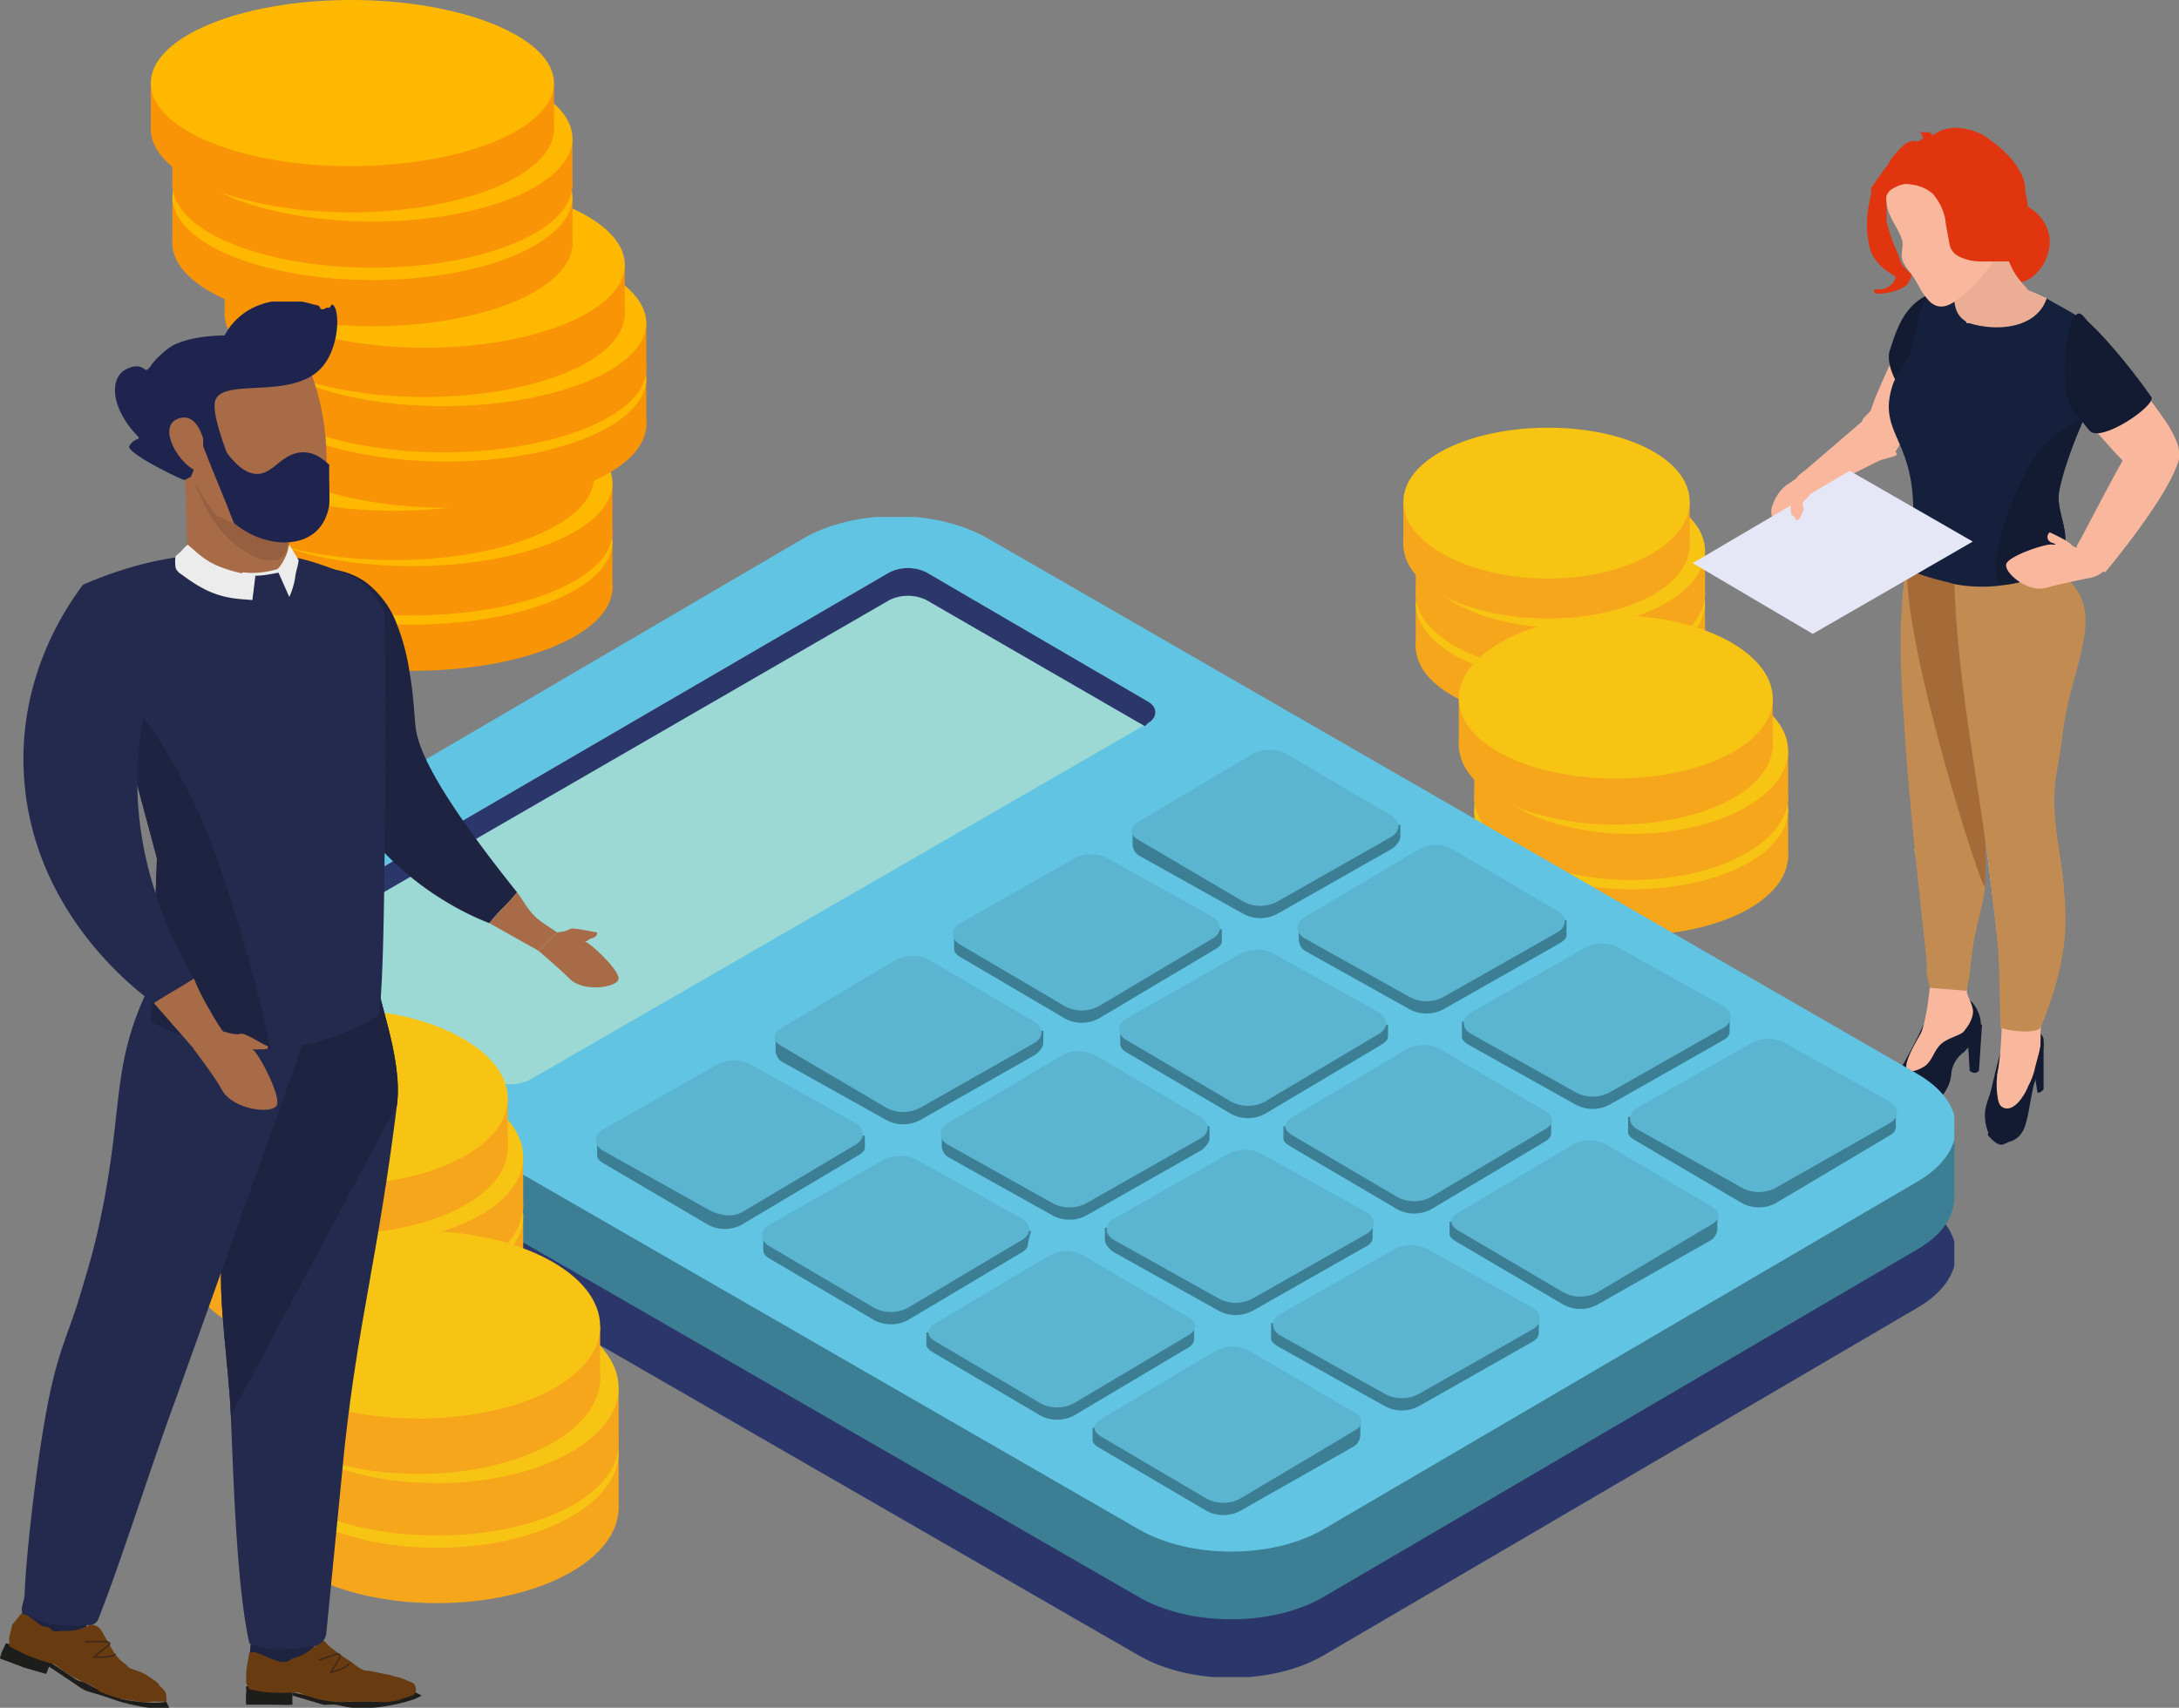<svg xmlns="http://www.w3.org/2000/svg" xmlns:xlink="http://www.w3.org/1999/xlink" width="708" height="555" xmlns:v="https://vecta.io/nano"><rect width="100%" height="100%" fill="#808080" stroke="none"/><style><![CDATA[.B{fill:#3c7f94}.C{fill:#5bb5d1}.D{fill:#f6a61b}.E{fill:#f8c414}.F{fill:none}.G{fill:#f89406}.H{fill:#feb800}.I{fill:#f9b89d}.J{fill:#1e2341}.K{fill:#a76b48}.L{fill:#232a4d}.M{fill:#131b32}.N{fill:#e13510}.O{clip-path:url(#C)}.P{stroke-miterlimit:10}]]></style><defs><clipPath id="A"><path transform="translate(-.333)" d="M0 0h161v218H0z" class="F"/></clipPath><clipPath id="B"><path transform="translate(.333 .423)" d="M0 0h125v165H0z" class="F"/></clipPath><clipPath id="C"><path transform="translate(.333 -.108)" d="M0 0h158v331H0z" class="F"/></clipPath><clipPath id="D"><path transform="translate(.333 -.385)" d="M0 0h158v326H0z" class="F"/></clipPath><clipPath id="E"><path transform="translate(.233 -.115)" d="M0 0h579v377H0z" class="F"/></clipPath><clipPath id="F"><path transform="translate(.233 -.433)" d="M0 0h145v193H0z" class="F"/></clipPath><clipPath id="G"><path transform="translate(-.063 .09)" d="M0 0h201v457H0z" class="F"/></clipPath><clipPath id="H"><path transform="translate(-.063 .092)" d="M0 0h201v457H0z" class="F"/></clipPath><clipPath id="I"><path transform="translate(-.042 .028)" d="M0 0h34v40H0z" class="F"/></clipPath><path id="J" d="M149.667 191.004c0 14.921-29.033 27-65 27s-65-12.079-65-27 29.033-27 65-27 65 12.079 65 27"/><path id="K" d="M160.667 120c0 14.921-30.033 27-66 27s-65-12.079-65-27 29.033-27 65-27 66 12.079 66 27"/><path id="L" d="M98.334 57.423c0 13.511-21.1 25-47 25s-47-11.489-47-25 21.1-24 47-24 47 10.489 47 24"/><path id="M" d="M125.334 139.423c0 14.685-22.844 26-51 26s-51-11.315-51-26 22.848-27 51-27 51 12.315 51 27"/><path id="N" d="M115.334 50.615c-4.827-2.195-5.923-2.853-11-4-.822-.187-4.176.177-5 0-6.158-1.427-12.154-.405-18 2-.061.03.065-.028 0 0v38h36z"/><path id="O" d="M312.234 101.885v4a4.52 4.52 0 0 0 2 4l34 19c3.435 1.845 7.565 1.845 11 0l37-21c1.582-.917 3-2.8 3-4v-4z"/><path id="P" d="M396.234 96.885c3.2 1.848 3.186 5.145 0 7l-37 21a11.6 11.6 0 0 1-11 0l-34-20c-3.207-1.848-3.165-4.159 0-6l37-22a11.6 11.6 0 0 1 11 0z"/><path id="Q" d="M254.234 135.885v4c0 1.218.39 2.069 2 3l34 20c3.435 1.845 7.565 1.845 11 0l37-22c1.582-.917 3-1.8 3-3v-4z"/><path id="R" d="M338.233 129.884c3.2 1.848 3.186 5.145 0 7l-37 22c-3.435 1.845-7.565 1.845-11 0l-34-20c-3.207-1.848-3.165-5.159 0-7l37-21a11.6 11.6 0 0 1 11 0z"/><path id="S" d="M446.233 192.885c3.2 1.848 3.186 4.145 0 6l-37 22a11.6 11.6 0 0 1-11 0l-34-20c-3.207-1.848-3.165-4.159 0-6l37-22a11.6 11.6 0 0 1 11 0z"/><path id="T" d="M145.234 161.566c0 17.034-26.341 31-59 31s-59-13.966-59-31 26.345-31 59-31 59 13.966 59 31"/></defs><g transform="translate(49.334)" clip-path="url(#A)"><g class="G"><use xlink:href="#J"/><path d="M19.667 176h130v16h-130z"/></g><path d="M149.667 176c0 14.921-29.033 27-65 27s-65-12.079-65-27 29.033-27 65-27 65 12.082 65 27" class="H"/><g class="G"><path d="M149.668 173c0 14.921-29.033 27-65 27s-65-12.079-65-27 29.033-27 65-27 65 12.079 65 27"/><path d="M19.667 157h130v17h-130z"/></g><path d="M149.668 157c0 14.921-29.033 27-65 27s-65-12.079-65-27 29.033-27 65-27 65 12.079 65 27" class="H"/><g class="G"><path d="M143.667 155c0 14.921-29.033 27-65 27s-65-12.079-65-27 29.033-27 65-27 65 12.079 65 27"/><path d="M13.667 139h130v17h-130z"/></g><path d="M143.667 139c0 14.921-29.033 27-65 27s-65-12.079-65-27 29.033-27 65-27 65 12.079 65 27" class="H"/><g class="G"><path d="M160.667 138c0 14.921-29.033 27-65 27s-66-12.079-66-27 30.033-27 66-27 65 12.079 65 27"/><path d="M29.667 123h131v16h-131z"/></g><path d="M160.667 123c0 14.921-29.033 27-65 27s-66-12.079-66-27 30.033-27 66-27 65 12.082 65 27" class="H"/><g class="G"><use xlink:href="#K"/><path d="M29.667 105h131v16h-131z"/></g><path d="M160.667 105.001c0 14.921-30.033 27-66 27s-65-12.079-65-27 29.033-28 65-28 66 13.079 66 28" class="H"/><g class="G"><path d="M153.667 102c0 14.921-29.033 27-65 27s-65-12.079-65-27 29.033-27 65-27 65 12.079 65 27"/><path d="M23.667 86h130v17h-130z"/></g><path d="M153.667 86c0 14.921-29.033 27-65 27s-65-12.079-65-27 29.033-27 65-27 65 12.079 65 27" class="H"/><g class="G"><path d="M136.667 79c0 14.921-29.033 27-65 27s-65-12.079-65-27 29.033-27 65-27 65 12.079 65 27"/><path d="M6.667 64h130v16h-130z"/></g><path d="M136.667 64.001c0 14.921-29.033 27-65 27s-65-12.079-65-27 29.033-27 65-27 65 12.079 65 27" class="H"/><g class="G"><path d="M136.671 60c0 14.921-29.033 27-65 27s-65-12.079-65-27 29.033-27 65-27 65 12.079 65 27"/><path d="M6.667 45h130v16h-130z"/></g><path d="M136.671 45c0 14.921-29.033 27-65 27s-65-12.079-65-27 29.033-27 65-27 65 12.079 65 27" class="H"/><g class="G"><path d="M130.667 42c0 14.921-30.033 27-66 27s-65-12.079-65-27 29.033-27 65-27 66 12.079 66 27"/><path d="M-.333 27h131v16h-131z"/></g><path d="M130.667 26.999c0 14.921-30.033 27-66 27s-65-12.079-65-27 29.033-27 65-27 66 12.079 66 27" class="H"/></g><g transform="translate(455.667 138.578)" clip-path="url(#B)"><g class="D"><path d="M98.334 71.423c0 13.511-21.1 24-47 24s-47-10.489-47-24 21.1-24 47-24 47 10.489 47 24"/><path d="M4.333 57.423h94v15h-94z"/></g><use xlink:href="#L" class="E"/><g class="D"><path d="M98.333 54.423c0 13.511-21.1 25-47 25s-47-11.489-47-25 21.1-24 47-24 47 10.489 47 24"/><path d="M4.333 40.423h94v15h-94z"/></g><path d="M98.333 40.423c0 13.511-21.1 25-47 25s-47-11.489-47-25 21.1-24 47-24 47 10.489 47 24" class="E"/><g class="D"><path d="M93.333 38.423c0 13.511-20.1 24-46 24s-47-10.489-47-24 21.1-25 47-25 46 11.489 46 25"/><path d="M.333 24.423h93v15h-93z"/></g><path d="M93.333 24.423c0 13.511-20.1 25-46 25s-47-11.489-47-25 21.1-24 47-24 46 10.489 46 24" class="E"/><g class="D"><use xlink:href="#M"/><path d="M23.333 124.423h102v16h-102z"/></g><path d="M125.334 124.422c0 14.685-22.844 26-51 26s-51-11.315-51-26 22.848-27 51-27 51 12.315 51 27" class="E"/><g class="D"><path d="M125.334 120.423c0 14.685-22.84 27-51 27s-51-12.315-51-27 22.852-26 51-26 51 11.315 51 26"/><path d="M23.333 105.423h102v17h-102z"/></g><path d="M125.334 105.423c0 14.685-22.84 27-51 27s-51-12.315-51-27 22.852-26 51-26 51 11.315 51 26" class="E"/><g class="D"><path d="M120.334 103.423c0 14.685-22.844 26-51 26s-51-11.315-51-26 22.848-27 51-27 51 12.315 51 27"/><path d="M18.333 88.423h102v16h-102z"/></g><path d="M120.334 88.423c0 14.685-22.844 26-51 26s-51-11.315-51-26 22.848-27 51-27 51 12.315 51 27" class="E"/></g><g transform="translate(549.667 41.108)" class="O"><path d="M55.332 95.893l-21 18 9 3c2.402-.831 4.742-1.834 7-3l10-5c1.7-.882 4.653-1.29 6-2 .688-.363.13-.842 0-1-.445-.542-2.3-17.453-11-10" class="I"/><g class="M"><path d="M110.334 300.892l2 13c.621.415 1.5-.449 2-1v-15z"/><path d="M96.333 326.894c.188.6-.414.529 0 1 .952 1.141 2.535 2.753 4 3 .951.08 2.106-.665 3-1 1.664-.46 3.093-1.531 4-3 1.115-1.685 1.529-4.035 2-6 .2-.937 1.488-8.687 2-10 .482-1.219 3.443-10.345 3-14a2.49 2.49 0 0 0-1-2 7.79 7.79 0 0 0-3-1 5.29 5.29 0 0 0-2 0 6.63 6.63 0 0 0-2 0c-1.327.687-2.073-1.166-3 0-1.031 1.291-2.159 4.608-3 7-.438 1.249-2.342 9.122-3 12-.482 2.1-1.726 4.863-2 7-.201 2.379.141 4.772 1 7m-2.999-20.001l1-15-5-1 1 16c.966.728 2.044 1.03 3 0"/><path d="M65.333 310.892c-.61 1.372-2.03 3.456-2 5-.04.594.5.687 1 1 1.269.849 2.479 1.87 4 2s3.506-.683 5-1c2.407-.581 4.869-.743 7-2 1.3-.725 2.312-2.683 3-4a12.37 12.37 0 0 0 1-4 9.9 9.9 0 0 1 4-7c.646-.443 1.337-1.583 2-2 4.883-3.059 4.477-9.84 1-14-1.887-2.259-3.675-1.352-6 0-2.8 1.627-4.055 3.558-6 6-.276.346-.695.681-1 1-2.1 2.2.016-8.03-1-5-2.874 8.526-11.237 22.291-12 24"/></g><g class="I"><path d="M72.334 234.893c3.062 13.013 3.424 12.985 5 25 .717 5.458 1.277 26.187-4 38-1.2 2.7 8.556-6.341 11-8 1.69-1.152 5.051-3.954 5-6-.273-11.569 3.616-23.508 5-35 1.01-8.4.651-24.669-2-34z"/><path d="M75.333 292.892a10.86 10.86 0 0 1-1 2c-.37.881-6.6 10.687-4 12 1.5.754 5.141-1.125 6-2 2.07-2.1 2.133-3.712 4-6 1.662-2.036 4.675-2.854 7-4 1.019-.445 1.285-1.147 2-2 1.161-1.561 2.374-4.09 2-6a12.23 12.23 0 0 0-1-3c-.476-.947-.812-1.957-1-3a11.38 11.38 0 0 0-2-5s-11.782 16.111-12 17m17.001-89.999c1.479 20.1 6.33 50.917 8 71 .458 5.494 1.13 22-1 34-.519 2.913 7.48 2.542 10 1 1.743-1.071 4.082-8.957 4-11-.511-12.411 5.077-22.583 7-34 1.98-11.729-.144-30.143-5-41-.993-2.21-2.619-4.566-5-5z"/><path d="M102.333 297.893c-.3 1.378-.9-1.4-1 0-.114 1.57-1.674 8.461-2 10-.332 2.322-.332 4.678 0 7 .235 1.691.432 3.325 2 4 1.829.786 3.7-.537 5-2a18.1 18.1 0 0 0 3-5c.844-1.59 1.514-3.267 2-5 .794-3.57 2.3-8.315 2-12-.028-.382-1.742-5.163-2-5-.629.446-.434 1.477-1 2l-7 6c-.86.746-.736-1.2-1 0"/></g><path d="M70.333 138.893c-4.227 22.32-1.853 46.134-1 60 1.445 23.478 7 72 7 72 .077 1.049-.119 2.9 0 4 .189 1.751.736 3.4 1 5l12 1c1.543-7.3.989-6.99 2-14 1.121-7.781 3.8-15.25 4-20 .233-5.532.254-11.813 0-18-.131-4.728-.802-9.425-2-14-.68-8.293 1.456-22.439 9-65-11.767-3.623-20.233-7.377-32-11" fill="#c18b52"/><path d="M70.333 138.893c-4.227 22.32 24.8 112.75 25 108 .233-5.532.254-11.813 0-18-.131-4.728-.802-9.425-2-14-.68-8.293 1.456-22.439 9-65-11.767-3.623-20.233-7.377-32-11" fill="#a46a37"/><path d="M114.333 142.893c3.26 1.264 7.858 3.076 11 8 7.38 11.562-2.738 26.846-5 48-1.269 11.865-4.362 14.942-1 36 .989 7.241 2.607 16.469 2 27-.875 15.18-7.925 30.9-8 31-1.47 1.913-9.6 1.3-13 0-.645-27.272-.253-22.779-3-46-4.91-41.511-13.533-75.591-12-119-.38 10.747 19.335 10.289 29 15" fill="#c18b52"/></g><g clip-path="url(#D)" transform="translate(549.667 46.386)"><path d="M67.334 98.615c3.5-5.8 14.2-23.321 19-33 1.295-2.6-.343-4.053 0-7a17.93 17.93 0 0 0-1-9c-.55-1.329-1.57.525-3 0-1.412-.193-2.845.165-4 1-6.747 3.432-8.837 7.162-11 14-2.014 6.362-7.039 15.589-9 22-.455 1.226-2.821 2.7-3 4-.469 6.181 3.41 12.132 8 11 2.247-.556 2.1.153 4-3" class="I"/><path d="M78.333 81.615c2.45-4.38 5.343-8.658 7-12 1.4-2.818-.371-4.811 0-8 .375-3.219-.691-5.816-2-9-.594-1.439-1.453-3.431-3-4a5.15 5.15 0 0 0-4 1c-7.3 3.713-9.658 10.6-12 18-2.179 6.885 8.772 23.346 14 14" class="M"/><path d="M30.334 111.615c-1.828 1.622-3.206 3.689-4 6a5.49 5.49 0 0 0 1 6c1.608 1.727 4.435 2.767 6 1 .894-1.207 1.571-2.561 2-4 .7-1.826 1.355-3.943 3-5 .889-.572 2.149-.372 3-1 1.025-.708 1.74-1.782 2-3 .071-2.4-3.913-4.721-6-5-.851-.143-1.273.536-2 1-.629.537-.424.48-1 1-.758 1.133-2.934 2.15-4 3" class="I"/><use xlink:href="#N" fill="#f7f6fb"/><use xlink:href="#N" fill="#ebae95"/><path d="M88.334 45.614c-.1.006.105 0 0 0 .9-.276 1.108-.028 0 0" fill="#d0cfe9"/><path d="M135.334 68.614c.144 1.56-1.481 3.184-2 5a71.5 71.5 0 0 1-2 7c-4.385 11.161-10.009 21.177-12 33-.692 4.639 1.652 9.323 2 14a63.99 63.99 0 0 1 0 7c.043.666.043 1.334 0 2-.174.8-.251.422-1 1-4.046 3.044-13 5.221-18 6-5.297.882-10.703.882-16 0-1.528-.26-2.616-.683-4-1-6.115-1.442-11.218-3.424-12-4-1.126-.866.048-.839 1-9 3.923-33.514-11.771-33.462-6-51 .978-3 3.759-6 5-9 4.586-10.991 1.181-23.389 18-24-1.801.484-3.039 2.135-3 4-.346 7.068 4.052 8.681 5 9 7.731 2.625 21.509 2.268 25-8 7.269 4.385 19.219 9.258 20 18" fill="#15203d"/><path d="M39.333 159.615l-39-23 51-30 40 23z" fill="#e6e7f6"/><g class="I"><path d="M32.333 113.615c.009 2.313-.42 4.726 0 7 .069.5.76.552 1 1s.483.972 1 1c.551-.048.773-.5 1-1 .33-.927 1.212-2.04 1-3s-.63-1.233 0-2c.374-.278.591-.776 1-1 1.38-1.122 2.122-3.621 1-5a5.39 5.39 0 0 0-5-1c-1.632.537-1.006 2.491-1 4m97.001-55c-.913-1-2.856-2.486-4-2-.981.75-1.685 1.806-2 3-.991 2.929-.883 5.909-1 9-.3 2.992-.3 6.008 0 9 .32 2.816 1.173 7.148 3 9 1.758 1.785 3.294 4.1 5 6 3.439 3.822 6.444 7.354 10 11a30.75 30.75 0 0 0 6 5c5.577 3.089 10.9-.7 12-6a11.64 11.64 0 0 0-1-6 33.08 33.08 0 0 0-4-7c-1.682-2.541-3.27-4.509-5-7-4.575-6.608-9.778-14.195-15-20-1.307-1.45-3.721-3.694-4-4"/></g><g class="M"><path d="M128.333 57.615c-.969-1.058-1.788-2.516-3-2-1 .733-1.708 1.795-2 3a36.9 36.9 0 0 0-2 10 52.32 52.32 0 0 0 0 10c.339 2.987 1.063 7.035 3 9 1.865 1.893 3.191 3.984 5 6 3.648 4.056 21.834-8.357 20-11a205.03 205.03 0 0 0-16-20c-1.386-1.539-4.7-4.675-5-5"/><path d="M127.333 89.615s-6.607 15.722-8 24c-.693 4.638 1.654 9.323 2 14a63.7 63.7 0 0 1 0 7 15.68 15.68 0 0 1 0 2c-.173.805-.251.423-1 1-4.046 3.045-13 5.221-18 6-9.548 1.486 2.361-33.884 11-44 3.834-4.367 8.625-7.79 14-10"/></g></g><g transform="translate(549.667 41.108)" class="O"><g class="I"><path d="M116.333 134.888c.464.438 1.184.38 2 1-.253-.074-.756.076-1 0-1.835-.562-13.487 3.389-15 6s6.731 9.874 13 8c3.22-.964 13-3 13-3 3.907-.373 7.175-3.123 7-5-.186-1.976-2.769-4.8-7-4-1.036-.9-3.924-.615-5-2-.851-1.1-4.961-3.034-7-4a1.89 1.89 0 0 0 0 3"/><path d="M134.333 144.892s21.345-25.353 24-37c.64-2.8-5.311-4.722-8-7-1.839-1.56-4.242-.057-6 1-2.188 1.315-17.77 32.29-19 34-1.751 2.433 9 9 9 9"/></g><g class="N"><path d="M65.333 9.893c2.862-3.512 5.215-5.917 8-5 .2.066 1.817-1.071 2-1a18.32 18.32 0 0 1-1-2c.416.017.364-.235 1 0 .335.123.772-.137 1 0 .06-.254-.059.253 0 0 .226.066.688-.219 1 0 .365.3.7.635 1 1 1.179-.939 2.542-1.62 4-2a13.23 13.23 0 0 1 7 0c2.539.427 4.939 1.456 7 3 3.406 2.447 8.272 6.217 11 12 1.569 3.329.866 5.819 1 11 .206 8.044.609 13.241-3 19-2.552 4.075-7.518 10.814-12 10-2.211-.4-2.237-2.558-5-4-5-2.611-6.656-4.584-12-5-5.456-.425-1.562-3.039-3-6-1.122-2.311 0-4.632-1-7h0l-4-5c0-11.844-10.539-3.715-10-7 .389-2.369 1.708-4.028 4-7 .937-1.215 1.7-3.406 3-5"/><path d="M116.334 37.892c-.189 5.7-4.666 12.68-11 13-6.686.338-11.533-6.833-12-13-.459-6.06 3.211-11.991 9-13 6.989-1.217 14.251 5.452 14 13"/></g><path d="M88.334 50.892c-.841.258-1.5 1.262-2 3 .756 2.507 1.207 5.859 3 10 .382.176.817-.063 1 0 2.962 1.006 7.164 1.2 11 1a62.97 62.97 0 0 0 9-10c-2.18-4.293-4.917-4.326-8-13-1.039-2.925-.732-8.6-8-5-1.877 1.047-3.567 2.399-5 4-3.416 3.385-4.861 5.491-4 10 .959-.141 1.872.041 3 0" fill="#ebae95"/><path d="M57.334 26.892c-1.29 8.549 1 14 1 14a15.32 15.32 0 0 0 5 6c1.821 1.173 3 2 3 2a6.02 6.02 0 0 1-1 2c-2.175 2.57-5.395 2.03-6 2 .009.115-.1.84 0 1 .432.669 2.132.519 5 0 1.47-.266 5-1.36 6-3 .982-1.613 1.153-2.489 1-3a18 18 0 0 1-3-3c-.348-.465-.78-2.2-2-5-1.242-2.914-2.246-5.924-3-9 .041-1.054-.069-1.906 0-3 .082-1.3-.112-2.762 0-4 2.376-2.5 5.624-5.5 8-8l-8-3-5 7c-.194.647.177 1.313 0 2a47.28 47.28 0 0 0-1 5" class="N"/><g class="I"><path d="M97.334 44.893a46.31 46.31 0 0 0 3-7c.24-1.087.746-1.913 1-3 .737-2.6 1.075-5.298 1-8a22.7 22.7 0 0 0-4-12c-1.644-2.228-4.558-3.694-7-5-6.362-3.286-13.998-2.904-20 1a22.44 22.44 0 0 0-4 3 14.56 14.56 0 0 0-3 4c-.458.954-.794 1.962-1 3a17.4 17.4 0 0 0 0 4c.3 4.3 3.8 7.978 5 12 .6 2.025-.439 3.912 0 6 .4 1.832 1.8 3.56 3 5 1.087 1.613 2.088 3.282 3 5a20.95 20.95 0 0 0 3 4c4.279 3.962 8.479-.227 12-3a74.41 74.41 0 0 0 8-9"/><path d="M99.334 26.893c2.747-1.956 6.278 1.044 6 5-.197 1.364-.532 2.704-1 4-2.444 7.53-6.713 3.491-6 1 1.662-5.789-2.456-7.54 1-10"/></g><path d="M71.333 18.888c2.593.229 5.046 1.28 7 3a17.76 17.76 0 0 1 4 8c.076.307-.058.434 1 6 .438 2.3.5 3.175 1 4 .8 1.308 1.513 2.067 4 3 4.055 1.521 7.047.776 16 1 4.565.114 6.447 1.187 7 0 .445-.954-.186-2.817-1-5-1.011-2.714-1.041-4.207-1-8 .034-3.2.136-7.609-2-12-1.2-2.461-2.848-3.844-5-6a25.06 25.06 0 0 0-11-7c-1.586-.492-5.961-2.126-11-1-2.503.546-4.879 1.564-7 3-3.8 2.33-9.187 6.3-11 12-1.071 3.369-.3 5.956 0 6 .273.04.107-2.726 2-5a11.46 11.46 0 0 1 4-2 5.5 5.5 0 0 1 3 0" class="N"/></g><g transform="translate(55.767 168.116)" clip-path="url(#E)"><path d="M567.234 221.885c16.783 9.69 16.678 25.31 0 35l-193 113c-16.594 9.641-43.217 9.69-60 0l-302-174c-16.783-9.69-16.594-25.359 0-35l193-113c16.671-9.69 43.217-9.69 60 0z" fill="#2b376b"/><path d="M.233 136.885v22c-.014 6.385 3.542 13.12 12 18l302 174c16.776 9.69 43.406 9.641 60 0l193-113c8.283-4.817 11.979-10.7 12-17v-22z" class="B"/><path d="M567.234 180.885c16.783 9.69 16.678 25.31 0 35l-193 113c-16.594 9.641-43.217 9.683-60 0l-302-174c-16.783-9.69-16.594-25.359 0-35l193-113c16.671-9.69 43.217-9.69 60 0z" fill="#61c4e3"/><use xlink:href="#O" class="B"/><use xlink:href="#P" class="C"/><use xlink:href="#Q" class="B"/><use xlink:href="#R" class="C"/><path d="M196.23 168.885v4a4.52 4.52 0 0 0 2 4l34 19c3.435 1.845 7.565 1.845 11 0l37-21c1.582-.917 3-2.8 3-4v-4z" class="B"/><path d="M280.233 163.885c3.2 1.848 3.186 5.145 0 7l-37 21a11.6 11.6 0 0 1-11 0l-34-20c-3.207-1.848-3.165-4.159 0-6l37-22a11.6 11.6 0 0 1 11 0z" class="C"/><path d="M138.234 202.885v4c0 1.218.39 2.069 2 3l34 20a11.64 11.64 0 0 0 11 0l37-22c1.582-.917 3-1.8 3-3v-4z" class="B"/><path d="M222.233 196.884c3.207 1.848 3.186 5.152 0 7l-37 22c-3.165 1.841-7.8.855-11-1l-34-19c-3.207-1.848-3.165-5.159 0-7l37-21a11.6 11.6 0 0 1 11 0z" class="C"/><path d="M366.234 132.885v4a4.52 4.52 0 0 0 2 4l34 19a11.64 11.64 0 0 0 11 0l37-21c1.582-.917 3-1.8 3-3v-5z" class="B"/><path d="M450.233 127.886c3.2 1.848 3.186 5.152 0 7l-37 21a11.6 11.6 0 0 1-11 0l-34-19c-3.207-1.848-3.165-5.159 0-7l37-22a11.6 11.6 0 0 1 11 0z" class="C"/><path d="M308.234 166.885v4c0 1.218.39 2.069 2 3l34 20c3.435 1.845 7.565 1.845 11 0l37-22c1.582-.917 3-1.8 3-3v-4z" class="B"/><path d="M392.233 160.885c3.2 1.848 3.186 5.145 0 7l-37 22c-3.435 1.845-7.565 1.845-11 0l-34-20c-3.207-1.848-3.165-5.159 0-7l37-21a11.6 11.6 0 0 1 11 0z" class="C"/><path d="M250.233 199.885v4a4.52 4.52 0 0 0 2 4l34 19c3.435 1.845 7.565 1.845 11 0l37-21c1.582-.917 3-2.8 3-4v-4z" class="B"/><path d="M334.234 194.885c3.2 1.848 3.186 5.145 0 7l-37 21c-3.435 1.845-7.565 1.845-11 0l-34-19c-3.207-1.848-3.165-5.159 0-7l37-22a11.6 11.6 0 0 1 11 0z" class="C"/><path d="M192.234 233.885v4c0 1.218.39 2.069 2 3l34 20a11.64 11.64 0 0 0 11 0l37-22c1.582-.917 2-1.8 2-3l1-4z" class="B"/><path d="M276.233 227.885c3.207 1.848 3.186 5.145 0 7l-37 22a11.6 11.6 0 0 1-11 0l-34-20c-3.207-1.848-3.165-5.159 0-7l37-21a11.6 11.6 0 0 1 11 0z" class="C"/><path d="M419.233 163.885v5c0 1.218 1.39 2.069 3 3l34 19c3.435 1.845 7.565 1.845 11 0l37-21c1.582-.917 2-1.8 2-3v-5z" class="B"/><path d="M504.233 158.885c3.2 1.848 3.186 5.145 0 7l-37 21a11.6 11.6 0 0 1-11 0l-34-19c-3.207-1.848-3.165-5.159 0-7l37-21a11.6 11.6 0 0 1 11 0z" class="C"/><path d="M361.235 197.885v4c0 1.218 1.39 2.069 3 3l34 20c3.435 1.845 7.565 1.845 11 0l37-22c1.582-.917 2-1.8 2-3v-4z" class="B"/><use xlink:href="#S" class="C"/><path d="M303.234 230.881v4c0 1.218 1.39 3.069 3 4l34 19c3.435 1.845 7.565 1.845 11 0l37-21c1.582-.917 2-1.8 2-3v-5z" class="B"/><path d="M388.231 225.885c3.2 1.848 3.193 5.145 0 7l-37 21c-3.435 1.845-7.565 1.845-11 0l-34-19c-3.207-1.848-3.165-5.159 0-7l37-21a11.6 11.6 0 0 1 11 0z" class="C"/><path d="M245.234 264.887v4c0 1.218 1.39 2.069 3 3l34 20a11.64 11.64 0 0 0 11 0l37-22c1.582-.917 2-1.8 2-3v-4z" class="B"/><path d="M330.233 259.885c3.2 1.848 3.186 4.152 0 6l-37 22a11.6 11.6 0 0 1-11 0l-34-20c-3.207-1.848-3.165-4.159 0-6l37-22c3.433-1.852 7.567-1.852 11 0z" class="C"/><path d="M473.234 194.885v5c0 1.218 1.4 2.069 3 3l34 20a11.64 11.64 0 0 0 11 0l37-22c1.582-.917 2-1.8 2-3v-4z" class="B"/><path d="M558.233 189.885c3.207 1.848 3.186 5.152 0 7l-37 21a11.6 11.6 0 0 1-11 0l-34-19c-3.207-1.848-3.165-5.159 0-7l37-21a11.6 11.6 0 0 1 11 0z" class="C"/><path d="M415.229 228.885v4c0 1.218 1.39 2.069 3 3l34 20c3.435 1.845 7.565 1.845 11 0l37-21c1.314-.897 2.071-2.41 2-4v-4z" class="B"/><path d="M500.233 223.885c3.2 1.848 3.186 4.145 0 6l-37 22a11.6 11.6 0 0 1-11 0l-34-20c-3.207-1.848-3.165-4.159 0-6l37-22a11.6 11.6 0 0 1 11 0z" class="C"/><path d="M357.234 261.885v5c0 1.218 1.39 2.069 3 3l34 19c3.435 1.845 7.565 1.845 11 0l37-21c1.582-.917 2-1.8 2-3v-4z" class="B"/><path d="M442.233 256.885c3.207 1.848 3.186 5.145 0 7l-37 21a11.6 11.6 0 0 1-11 0l-34-19c-3.207-1.848-3.165-5.159 0-7l37-21a11.6 11.6 0 0 1 11 0z" class="C"/><path d="M299.233 295.885v4c0 1.218 1.39 2.069 3 3l34 20a11.64 11.64 0 0 0 11 0l37-21c1.316-.896 2.072-2.41 2-4v-4z" class="B"/><path d="M384.233 290.885c3.2 1.848 3.186 4.145 0 6l-37 22a11.6 11.6 0 0 1-11 0l-34-20c-3.207-1.848-3.165-4.159 0-6l37-22a11.6 11.6 0 0 1 11 0z" class="C"/><path d="M317.233 59.886l-72-42c-3.786-1.848-8.214-1.848-12 0l-201 117c-3.172 1.841-3.2 5.152 0 7l72 41c3.788 1.841 8.212 1.841 12 0l201-116c3.186-1.855 3.207-5.152 0-7" fill="#9cd8d4"/><path d="M32.233 141.887h2l199-115c3.786-1.848 8.214-1.848 12 0l71 41 1-1c3.186-1.848 3.2-5.152 0-7l-72-42a13.63 13.63 0 0 0-12 0l-201 117c-3.165 1.841-3.207 5.152 0 7" fill="#2b376b"/></g><g transform="translate(55.767 328.434)" clip-path="url(#F)"><g class="D"><path d="M114.233 82.567c0 15.672-23.953 29-54 29s-55-13.328-55-29 24.953-28 55-28 54 12.328 54 28"/><path d="M5.233 66.567h109v17h-109z"/></g><path d="M114.233 66.567c0 15.672-23.953 29-54 29s-55-13.328-55-29 24.953-28 55-28 54 12.328 54 28" class="E"/><g class="D"><path d="M114.234 63.566c0 15.672-23.953 28-54 28s-55-12.328-55-28 24.953-29 55-29 54 13.328 54 29"/><path d="M5.233 47.567h109v17h-109z"/></g><path d="M114.234 47.566c0 15.672-23.953 28-54 28s-55-12.328-55-28 24.953-29 55-29 54 13.328 54 29" class="E"/><g class="D"><path d="M109.233 44.566c0 15.672-24.953 28-55 28s-54-12.328-54-28 23.953-29 54-29 55 13.328 55 29"/><path d="M.233 28.567h109v17h-109z"/></g><path d="M109.233 28.566c0 15.672-24.953 28-55 28s-54-12.328-54-28 23.953-29 54-29 55 13.328 55 29" class="E"/><g class="D"><use xlink:href="#T"/><path d="M27.233 143.567h118v19h-118z"/></g><path d="M145.234 143.567c0 17.034-26.341 31-59 31s-59-13.966-59-31 26.345-31 59-31 59 13.966 59 31" class="E"/><g class="D"><path d="M145.233 140.567c0 17.034-26.336 30-59 30s-60-12.966-60-30 27.35-31 60-31 59 13.966 59 31"/><path d="M26.233 122.567h119v19h-119z"/></g><path d="M145.233 122.566c0 17.034-26.336 31-59 31s-60-13.966-60-31 27.35-31 60-31 59 13.966 59 31" class="E"/><g class="D"><path d="M139.234 119.567c0 17.034-26.341 31-59 31s-59-13.966-59-31 26.345-31 59-31 59 13.966 59 31"/><path d="M21.233 102.567h118v18h-118z"/></g><path d="M139.234 102.567c0 17.034-26.341 30-59 30s-59-12.966-59-30 26.345-31 59-31 59 13.966 59 31" class="E"/></g><g clip-path="url(#G)" transform="translate(.063 97.911)"><path d="M80.937 443.09h21v-17h-20z" class="J"/><g clip-path="url(#H)" transform="translate(0 -.002)"><g fill="#1d1d1b"><path d="M94.937 456.092c-2.315.19-4.326-.014-7 0h-8c-.141-1.33-.141-2.67 0-4 .106-.711-.162-1.423 0-2h15z"/><path d="M117.937 457.092h-3c-2.1-.042-3.685-.655-6-1-1.224-.176-3.24.176-4 0h0l-10-3v-1l10 2 4 1c2.209.324 3.959-.035 6 0h6c.106-.007-.07 0 0 0 2.42-.063 11.108-.988 14-3l2 1c-3.441 2.385-13.77 3.944-16 4h0c-.373.014-1.361 0-3 0"/></g><path d="M80.937 451.091l-1-2v-4l1-6c.486.127 1.092-.267 2 0 1.421.415 3.262 1.353 5 2 .969.42 1.973.754 3 1 .658.152 1.342.152 2 0 1.041-.042 1.177-.634 2-1 .331-.148 3.748-.819 6-3 .936-.758 1.94-1.428 3-2 .141-.091-.169-.944 0-1 1.175-.38 2.31 1.43 3 2 2.219 1.821 4.558 3.491 7 5 1.147.823 2.65 2.388 5 3a4.01 4.01 0 0 1 1 0l5 1c2.371.443 2.494.655 4 1 1.036.213 2.043.549 3 1 1.274.57 2.514.853 3 2a3.2 3.2 0 0 1 0 2c-.31.183-.4.768-1 1l-3 1c-2.336.661-.172.423-4 1-2.885.429-4.6-.084-6 0a54.7 54.7 0 0 1-7 0c-1.998.114-4.002.114-6 0-3.801-.419-7.513-1.431-11-3-3.331.187-6.669.187-10 0-2.378-.183-3.924-.676-6-1" fill="#683b11"/><path d="M113.437 442.592c-.478 1.7-6 3-6 3l3-5c.253-.535-.4-1.176-1-1l-6 2" stroke="#422918" stroke-width=".5" class="F P"/><path d="M5.937 430.092l20 6 6-16-19-6z" class="J"/><g fill="#1d1d1b"><path d="M14.937 446.091l-7-2-8-3a11.32 11.32 0 0 1 1-3c.352-.633.641-1.507 1-2l15 5z"/><path d="M35.937 454.092l-3-1c-1.963-.7-3.931-.952-6-2-1.084-.556-2.346-1.592-3-2h0l-9-6 1-1 9 6c.57.352 1.853.416 3 1 1.94 1.116 3.943 2.118 6 3 1.593.633 3.287.972 5 1v1c2.3.7 11.559 1.978 15 1l1 2c-4.088 1.168-13.875-1.353-16-2h0c-.366-.1-1.452-.486-3-1"/></g><path d="M2.937 437.092v-3l1-4 4-5c.415.274.24 1.458 1 2l4 3c1.084.894 2.029.423 3 1 1.02.605.831.951 1 1 .991.19 2.009.19 3 0 .366-.035 4.1.351 7-1 .958-.447 1.965-.782 3-1 .169-.042-.183-.007 0 0a4.25 4.25 0 0 1 3 2l4 7a14.48 14.48 0 0 0 4 4c.3.365.635.7 1 1 1.062.654 3.044.909 5 2a32.62 32.62 0 0 1 3 2c.826.486 1.514 1.174 2 2 1 .943 1.951 1.762 2 3 .035.809.253 1.627 0 2-.352.077-1.353-.035-2 0-1.133.056-.909-.035-2 0-2.435-.113-1.193.661-5 0l-6-1a44.86 44.86 0 0 1-6-2c-1.365-.535-1.285-1.466-5-3a37.76 37.76 0 0 1-10-6 81.13 81.13 0 0 1-9-3c-2.174-.922-4.157-2.043-6-3" fill="#683b11"/><path d="M37.437 439.593c-1.055 1.449-7 1-7 1l5-4c.436-.429-.381-.979-1-1h-7" stroke="#422918" stroke-width=".5" class="F P"/><path d="M121.937 216.091c-.661 8.085 9.026 28.781 7 45-6.178 49.479-12.455 69.683-17 111l-6 61c-.318 2.063-1.937 3.682-4 4-7.2.661-13.957 2.223-21-1-3.947-17.745-5.029-49.669-6-74-.64-15.881-4.048-36.856-3-50 1.119-16.627 10.664-25.586 13-44 2.456-19.279 4.749-37.874 8-55 13.306 3.525 15.694-.525 29 3" class="L"/><path d="M121.937 216.091c-.661 8.085 9.026 28.781 7 45l-54 101c-.64-15.881-4.048-36.856-3-50 1.119-16.627 10.664-25.586 13-44 2.456-19.279 4.749-37.874 8-55 13.306 3.525 15.694-.525 29 3" class="J"/><path d="M8.937 427.092c-3.61-.7-1.127-3.538-1-7 .415-11.722 3.559-40.2 7-59 3.645-19.92 6.975-24.617 11-38 2.568-8.535 4.29-14.281 6-22 8.014-36.307 4.156-49.71 14-73a113.79 113.79 0 0 1 9-17c8.535 1.478 16.409 3.839 25 5 7.874 1.07 16.135 1.706 26 4l-49 137c-7.268 19.476-17.95 53.332-25 71a3.2 3.2 0 0 1-4 2c-3.317.46-6.683.46-10 0a37.51 37.51 0 0 1-9-3" class="L"/><path d="M107.938 87.09c-2.385 5.53-14.4 34.485 0 67 14.748 33.289 45.343 45.868 51 48 4.693-5.728 4.307-4.272 9-10-24.747-30.974-32.163-45.718-33-54-.619-6.192-.642-10.366-2-18a69.39 69.39 0 0 0-4-15c-1.501-4.134-3.891-7.889-7-11-1.752-1.731-5.458-5.67-14-7" class="J"/><g class="K"><path d="M191.936 207.092c-.64.127-.959.9-2 1 .26.07-.253-.056 0 0 1.907.457 11.07 9.087 11 12s-11.5 4.693-16 0c-2.308-2.406-10-9-10-9l6-6s2.867-.184 4-1 6.7.775 9 1c0 0 .357 1.522-2 2"/><path d="M158.937 202.091l16 9 6-6c-2.005-1.485-4.812-2.931-7-5-2.709-2.561-4.192-5.713-6-8-2.709 3.216-6.291 6.784-9 10"/></g><path d="M48.937 234.091l2-53-24-89c35.463-15.205 54.728-8.008 66-9 5.671-.493 23 7 23 7 5.735 3.807 9 11 9 11s.9 119.207-2 131c-10.579 6.502-22.604 10.281-35 11a72.98 72.98 0 0 1-39-9" class="L"/><path d="M48.938 234.091l2-53-9-34-2-19c1.189-.507 15.911 16.812 27 44 12.384 30.354 21 71 21 71a72.98 72.98 0 0 1-39-9" class="J"/><path d="M60.937 86.092l-1-34 31-3 3 37c-.992 1.583-5.044 2.634-15 3-11.068.408-16.691-2.346-18-3" class="K"/><g opacity=".67"><g clip-path="url(#I)" transform="translate(59.978 44.063)"><path d="M-.041 5.028l8-2 22-3 4 35c-.992 1.583-1.958 7.947-11 4-18.4-8.028-21.691-33.346-23-34" fill="#8c5a3c"/></g></g><path d="M100.939 23.091a80.43 80.43 0 0 1 5 25c.443 11.223 1.263 17.638-4 22-7.993 6.628-23.7 4.475-30 0h-1c-1.281-.964-3.764-3.908-8-12-4.66-9.071-7.705-18.884-9-29z" class="K"/><path d="M65.937 47.091h1c1.112-.225 7.352 3.964 7 3-2.329-6.29-5.21-14.925-4-18 2.829-7.177 24.177-.177 34-10 6.523-6.523 6.568-19.881 4-21-.422-.19-.578.81-1 1h-1c-.535.605-1.894.774-2 0-.12-.88-1.958-.986-2-1-14.171-4.5-23 3-23 3a20.2 20.2 0 0 0-6 7c-8.725.113-15 1.917-18 4-2.315 1.6-5.831 5.17-6 6-.007.035-.8.817-1 1-.345.3-.564.331-1 0-1.175-.915-2.827-1.583-6 0-5.516 2.744-5.21 12.642 4 22 .436.443-.395.782-1 1a4.59 4.59 0 0 0-2 2c-.908 2.343 17.817 11.338 18 11 .014-.021 1.247-.641 2-1 1.407-3.342 2.593-6.665 4-10" fill="#1f244f"/><path d="M66.938 49.092s-1.549-13.561-9-11 .659 15.6 6 17z" class="K"/><path d="M106.937 53.092c-1.9-1.6-4.271-3.831-8-4-7.536-.331-10.054 7.507-16 7-7.881-.675-12.981-14.732-16-14-.8.2-1.042 1.616-1 5 3.237 8.486 6.77 16.521 10 25 8.134 6.691 18.632 8.06 25 4 4.757-3.04 5.768-8.3 6-10 .183-4.377-.183-8.63 0-13" fill="#1f244f"/><g fill="#ececec"><path d="M82.938 89.094l-1 8c-3.258-.3-7.173-.3-12-2-5.193-1.829-9.249-5.093-12-7-.281-.556-.93-.755-1-2a12.39 12.39 0 0 1 0-3c.169-.584 1.064-1 2-2a12.61 12.61 0 0 1 2-2c2.35 1.907 5.152 5.016 10 7a44.63 44.63 0 0 0 12 3m7.999-3.002a3.92 3.92 0 0 1-1 1l4 9a24.21 24.21 0 0 0 2-7c.246-1.717 1.007-3.586 1-5l-3-5a17.43 17.43 0 0 1-3 7"/><path d="M89.936 87.092h0a30.8 30.8 0 0 1-5 1 23.86 23.86 0 0 1-6 0c-.493.091-.507.916-1 1h1a37.89 37.89 0 0 0 6 0c2.695-.288 6-1 6-1z"/></g><path d="M26.937 92.091c-5.115 6.825-22.152 30.818-19 65 3.933 42.675 36.582 67.13 42 71 7.381-5.073 5.619-2.927 13-8-8.169-14.122-20.73-40.675-18-73a114.63 114.63 0 0 1 4-22c-3.694-5.559-7.313-10.427-11-16l-11-17" class="L"/><g class="K"><path d="M84.937 243.092c-1.332.082-2.668.082-4 0 .274.155.726-.148 1 0 2.012 1.119 9.1 14.693 8 18s-14.524 1.769-18-5c-1.787-3.476-9-13-9-13l9-6s4.424 1.577 6 1 6.453 3.022 9 4c0 0 .864 1.2-2 1"/><path d="M49.937 228.091l14 16 9-6a79.12 79.12 0 0 1-5-8c-1.92-3.201-3.592-6.544-5-10-4.229 2.822-8.764 5.178-13 8"/></g></g></g></svg>